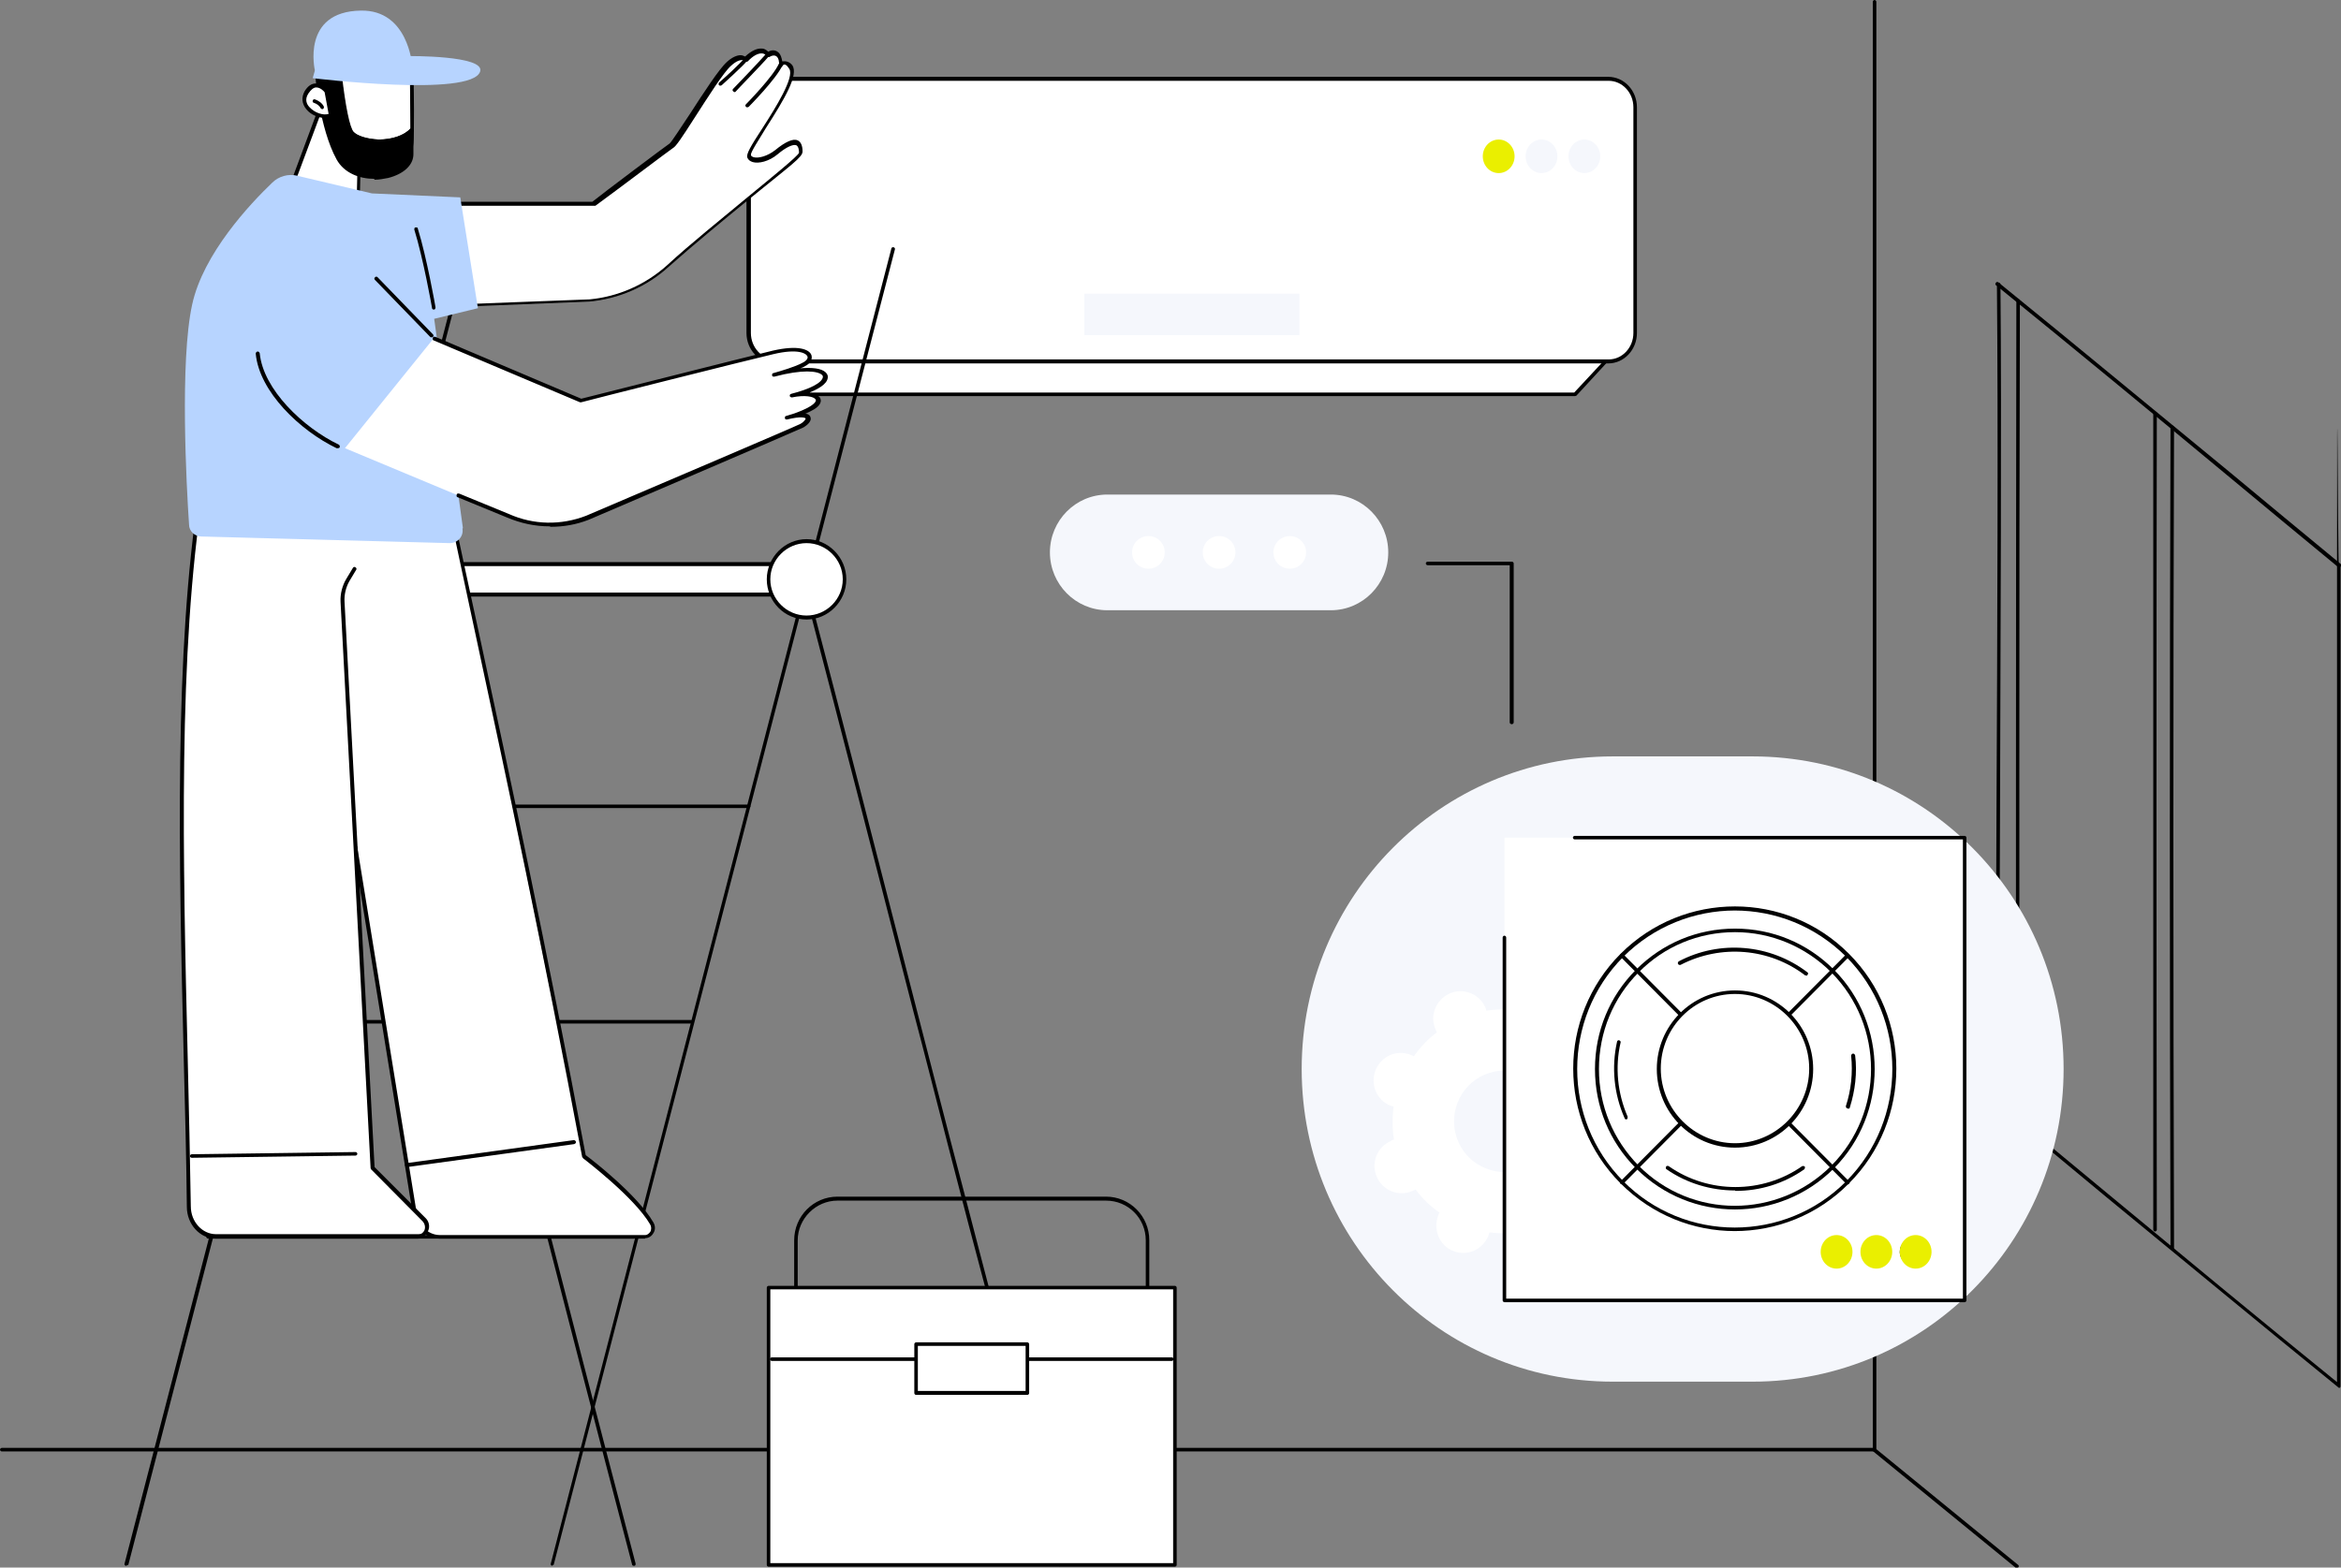<?xml version="1.0" encoding="UTF-8"?>
<svg id="Heizung" xmlns="http://www.w3.org/2000/svg" version="1.1" viewBox="0 0 530 355">
  <rect x="0" y="0" width="530" height="355" fill="#808080" stroke="none"/>
  <!-- Generator: Adobe Illustrator 29.3.1, SVG Export Plug-In . SVG Version: 2.1.0 Build 151)  -->
  <defs>
    <style>
      .st0 {
        fill: #f5f7fc;
      }

      .st1 {
        fill: #fff;
      }

      .st2 {
        fill: #eaef00;
      }

      .st3 {
        fill: #b7d4ff;
      }
    </style>
  </defs>
  <g id="HVAC_outdoor_installation">
    <g>
      <g>
        <path d="M424.4,328.7H.4c-.2,0-.4-.2-.4-.4s.2-.4.4-.4h423.6V.4c0-.2.2-.4.4-.4s.4.2.4.4v327.8c0,.2-.2.4-.4.4h0Z"/>
        <path d="M456.6,355c0,0-.2,0-.3,0l-32.2-26.3c-.2-.1-.2-.4,0-.6s.4-.2.6,0l32.2,26.3c.2.1.2.4,0,.6,0,.1-.2.2-.3.2h0Z"/>
      </g>
      <g>
        <g>
          <path d="M529.5,314.2h0c0,0-.1,0-.1,0h0c-17.5-14.2-35.2-28.9-52.4-43-8.2-6.8-16.6-13.8-25-20.7-.1,0-.2-.2-.2-.3,0-17.8.1-41,.2-65.6.2-41.8.4-89.3.1-120.2,0-.2.2-.4.4-.4h0c.2,0,.4.2.4.4.3,31,0,78.4-.1,120.2-.1,24.5-.2,47.6-.2,65.4,8.3,6.8,16.7,13.8,24.8,20.5,16.9,14,34.3,28.4,51.7,42.5,0-69.2,0-115.4,0-184.9s.2-.4.4-.4.4.2.4.4c0,69.8,0,116.2,0,185.8h0c0,.1,0,.3-.2.4h-.3Z"/>
          <path d="M456.8,254.3c-.2,0-.4-.2-.4-.4,0-20.4,0-125.2.1-185.8,0-.2.2-.4.4-.4h0c.2,0,.4.2.4.4-.2,60.6-.1,165.4-.1,185.8,0,.2-.2.4-.4.4h0Z"/>
        </g>
        <path d="M487.9,278.9c-.2,0-.4-.2-.4-.4,0-65,0-132.4,0-184.9,0-.2.2-.4.4-.4h0c.2,0,.4.2.4.4-.1,52.5-.1,119.9,0,184.9,0,.2-.2.4-.4.4h0Z"/>
        <path d="M491.8,283.1c-.2,0-.4-.2-.4-.4-.2-61.4-.2-127.4,0-185.9,0-.2.2-.4.4-.4h0c.2,0,.4.2.4.4-.2,58.5-.2,124.5,0,185.9,0,.2-.2.4-.4.4h0Z"/>
        <path d="M529.5,128.3c0,0-.2,0-.3,0-8.4-6.9-16.8-13.9-25-20.7-17.1-14.2-34.8-28.8-52.3-43-.2-.1-.2-.4,0-.6.1-.2.4-.2.6,0,17.5,14.2,35.2,28.9,52.4,43,8.2,6.8,16.6,13.8,25,20.7.2.1.2.4,0,.6,0,.1-.2.2-.3.2h0Z"/>
      </g>
    </g>
    <g>
      <g>
        <polygon class="st1" points="363.5 72.8 176.1 72.8 176.1 81.7 183.2 89.3 356.5 89.3 363.5 81.7 363.5 72.8"/>
        <path d="M356.5,89.7h-173.3c-.1,0-.2,0-.3-.1l-7-7.6c0,0-.1-.2-.1-.3v-8.9c0-.2.2-.4.4-.4h187.4c.2,0,.4.2.4.4v8.9c0,.1,0,.2-.1.3l-7,7.6c0,0-.2.1-.3.1h0ZM183.4,88.9h173l6.8-7.3v-8.3h-186.6v8.3l6.8,7.3h0Z"/>
      </g>
      <g>
        <path class="st1" d="M364.1,17.8h-188.6c-3.3,0-6.1,2.9-6.1,6.5v51.1c0,3.6,2.7,6.5,6.1,6.5h188.6c3.3,0,6.1-2.9,6.1-6.5V24.3c0-3.6-2.7-6.5-6.1-6.5Z"/>
        <path d="M364.1,82.3h-188.6c-3.6,0-6.5-3.1-6.5-6.9V24.3c0-3.8,2.9-6.9,6.5-6.9h188.6c3.6,0,6.5,3.1,6.5,6.9v51.1c0,3.8-2.9,6.9-6.5,6.9ZM175.6,18.3c-3.1,0-5.6,2.7-5.6,6v51.1c0,3.3,2.5,6,5.6,6h188.6c3.1,0,5.6-2.7,5.6-6V24.3c0-3.3-2.5-6-5.6-6,0,0-188.6,0-188.6,0Z"/>
      </g>
      <rect class="st0" x="245.5" y="66.5" width="48.7" height="9.4"/>
      <g>
        <ellipse class="st2" cx="339.3" cy="35.4" rx="3.6" ry="3.8"/>
        <ellipse class="st0" cx="349" cy="35.4" rx="3.6" ry="3.8"/>
        <ellipse class="st0" cx="358.7" cy="35.4" rx="3.6" ry="3.8"/>
      </g>
    </g>
    <g>
      <g>
        <g>
          <g>
            <ellipse class="st1" cx="86.2" cy="131.2" rx="8.6" ry="8.7"/>
            <path d="M86.2,140.3c-5,0-9-4.1-9-9.1s4.1-9.1,9-9.1,9,4.1,9,9.1-4.1,9.1-9,9.1ZM86.2,123c-4.5,0-8.2,3.7-8.2,8.2s3.7,8.2,8.2,8.2,8.2-3.7,8.2-8.2-3.7-8.2-8.2-8.2Z"/>
          </g>
          <g>
            <path d="M125.1,354.6s0,0-.1,0c-.2,0-.4-.3-.3-.5L201.8,56.3c0-.2.3-.4.5-.3.2,0,.4.3.3.5l-77.2,297.7c0,.2-.2.3-.4.3h0Z"/>
            <path d="M28.6,354.6s0,0-.1,0c-.2,0-.4-.3-.3-.5L105.4,56.3c0-.2.3-.4.5-.3.2,0,.4.3.3.5L29.1,354.2c0,.2-.2.3-.4.3h0Z"/>
          </g>
          <g>
            <path d="M143.5,354.6c-.2,0-.4-.1-.4-.3-7.9-30.1-15.8-60.7-23.4-90.3-11-42.8-22.5-87.1-34-130.4,0-.2,0-.5.3-.5.2,0,.5,0,.5.3,11.5,43.4,22.9,87.6,34,130.4,7.6,29.6,15.5,60.2,23.4,90.3,0,.2,0,.5-.3.5,0,0,0,0-.1,0Z"/>
            <path d="M239.8,354.6c-.2,0-.4-.1-.4-.3-6.1-23.7-12-46.5-18.4-70.5-2.2-8.2-4.3-16.5-6.5-24.9-2.6-10.1-5.1-20-7.7-29.8-8.4-32.7-16.3-63.5-24.7-95.6,0-.2,0-.5.3-.5.2,0,.5,0,.5.3,8.4,32,16.3,62.9,24.7,95.6,2.5,9.8,5.1,19.7,7.7,29.8,2.2,8.4,4.4,16.7,6.5,24.9,6.3,24.1,12.3,46.8,18.4,70.6,0,.2,0,.5-.3.5,0,0,0,0-.1,0h0Z"/>
          </g>
          <g>
            <path class="st1" d="M177.1,134.7h-89.5c-1.9,0-3.5-1.6-3.5-3.5s1.5-3.5,3.5-3.5h89.5c1.9,0,3.5,1.6,3.5,3.5s-1.5,3.5-3.5,3.5Z"/>
            <path d="M177.1,135.1h-89.5c-2.1,0-3.9-1.7-3.9-3.9s1.7-3.9,3.9-3.9h89.5c2.1,0,3.9,1.7,3.9,3.9s-1.7,3.9-3.9,3.9ZM87.6,128.2c-1.7,0-3,1.4-3,3s1.4,3,3,3h89.5c1.7,0,3-1.4,3-3s-1.4-3-3-3h-89.5,0Z"/>
          </g>
          <g>
            <ellipse class="st1" cx="182.6" cy="131.2" rx="8.6" ry="8.7"/>
            <path d="M182.6,140.3c-5,0-9-4.1-9-9.1s4.1-9.1,9-9.1,9,4.1,9,9.1-4.1,9.1-9,9.1ZM182.6,123c-4.5,0-8.2,3.7-8.2,8.2s3.7,8.2,8.2,8.2,8.2-3.7,8.2-8.2-3.7-8.2-8.2-8.2Z"/>
          </g>
          <path d="M169.5,183h-96.4c-.2,0-.4-.2-.4-.4s.2-.4.4-.4h96.4c.2,0,.4.2.4.4s-.2.4-.4.4Z"/>
        </g>
        <path d="M156.5,231.8H60.1c-.2,0-.4-.2-.4-.4s.2-.4.4-.4h96.4c.2,0,.4.2.4.4s-.2.4-.4.4Z"/>
        <path d="M143.5,280.5H47.1c-.2,0-.4-.2-.4-.4s.2-.4.4-.4h96.4c.2,0,.4.2.4.4s-.2.4-.4.4h0Z"/>
      </g>
      <g>
        <g>
          <path d="M80,153.8h0c-.2,0-.4-.2-.4-.4v-9.8c.1-2.4,1.7-4.4,3.9-5l1.9-.5c.2,0,.5,0,.5.3s0,.5-.3.5l-1.9.5c-1.9.5-3.2,2.2-3.2,4.2v9.8c0,.2-.3.4-.5.4h0Z"/>
          <g>
            <g>
              <path class="st1" d="M146,280.1h-46.5c-2.8,0-5.3-2.3-5.7-5.5l-24.2-151.9,28.5-25.8s15.5,71.9,34.1,165.1c0,0,11.6,8.8,15.3,15.1.7,1.3,0,3-1.5,3h0Z"/>
              <path d="M146,280.5h-46.5c-3.1,0-5.7-2.5-6.1-5.9l-13.4-82.6c0-.2.1-.5.4-.5s.5.1.5.4l13.4,82.6c.4,3,2.6,5.2,5.3,5.2h46.5c.4,0,.8-.3,1.1-.7.3-.5.3-1.2,0-1.7-3.6-6.2-15.1-14.9-15.2-15,0,0-.1-.2-.2-.3-8.9-47.4-17.4-86.9-23.6-115.8-2.7-12.5-5-23.4-6.7-31.4,0-.2.1-.5.3-.5.2,0,.5.1.5.3,1.6,8,4,18.9,6.7,31.4,6.2,28.8,14.7,68.3,23.6,115.6,1.4,1,11.8,9.1,15.3,15.2.5.8.5,1.8,0,2.5-.4.7-1.1,1.1-1.8,1.1h0Z"/>
            </g>
            <path class="st1" d="M98,96.6l-52.5,16s-3.4,21.5-3.8,41c-.7,33.8.5,86.5,1,119.8,0,3.7,2.8,6.7,6.1,6.7h45.9c1.7,0,2.5-2.3,1.2-3.6l-11.7-11.8-5.5-104.1,16.7-48.8,2.6-15.2h0Z"/>
            <path d="M94.7,280.5h-45.9c-3.5,0-6.5-3.2-6.5-7.2-.1-10.7-.4-21.7-.7-33.4-1.1-45.4-2.2-92.3,3.5-128.7,0-.2.2-.4.5-.4.2,0,.4.3.4.5-5.7,36.3-4.6,83.2-3.5,128.5.3,11.6.5,22.6.7,33.4,0,3.5,2.6,6.3,5.7,6.3h45.9c.6,0,1-.3,1.3-.9.2-.5.2-1.3-.4-2l-11.7-11.8c0,0-.1-.2-.1-.3l-6.8-128.2c-.1-1.8.4-3.7,1.3-5.2l1.5-2.5c.1-.2.4-.3.6-.1.2.1.3.4.1.6l-1.5,2.5c-.8,1.4-1.2,3.1-1.1,4.7l6.8,128,11.6,11.6c.7.7,1,1.9.5,2.9-.4.9-1.2,1.5-2.1,1.5h0Z"/>
            <path d="M43.4,262.2c-.2,0-.4-.2-.4-.4s.2-.4.4-.4l37.1-.5c.2,0,.4.2.4.4s-.2.4-.4.4l-37.1.5h0Z"/>
            <path d="M92.1,264.3c-.2,0-.4-.2-.4-.4,0-.2.1-.4.4-.5l37.8-5.2c.2,0,.4.1.5.4,0,.2-.1.4-.4.5l-37.8,5.2h0Z"/>
          </g>
        </g>
        <g>
          <g>
            <path class="st1" d="M74,20.3l-8.3,22.3s4,7.6,12.2,6.6c8.2-1,3.3-5.8,3.3-5.8l.3-12.7-7.4-10.4h0Z"/>
            <path d="M76.4,49.8c-7.3,0-11-6.8-11-6.9,0-.1,0-.2,0-.4l8.3-22.3c0-.1.2-.3.3-.3s.3,0,.4.2l7.4,10.4c0,0,0,.2,0,.3l-.3,12.5c.5.5,1.9,2.2,1.3,3.8-.5,1.4-2.1,2.2-5,2.6-.5,0-1.1.1-1.6.1h0ZM66.2,42.6c.6,1.1,4.5,7.1,11.6,6.2,2.5-.3,3.9-1,4.3-2,.5-1.4-1.2-3.1-1.2-3.1,0,0-.1-.2-.1-.3l.3-12.5-6.8-9.7s-8,21.4-8,21.4Z"/>
          </g>
          <g>
            <g>
              <g>
                <path class="st1" d="M79.6,30.1c2.1,2.4,10.2,2.9,13.6-.7,0-5.8-.1-13.4-.1-13.4l-16.3.5c.4,3.3,1.5,12.1,2.8,13.6h0Z"/>
                <path d="M85.9,32.4h-.1c-2.8,0-5.3-.8-6.4-2-1.4-1.6-2.4-9.3-2.9-13.8,0-.1,0-.2.1-.3,0,0,.2-.1.3-.1l16.3-.5c.1,0,.2,0,.3.1s.1.2.1.3c0,0,.2,7.6.1,13.4,0,.1,0,.2-.1.3-1.6,1.8-4.4,2.8-7.7,2.8h0ZM80,29.8c.9,1,3.2,1.7,5.8,1.8,3,0,5.6-.9,7.1-2.4,0-4.9-.1-11.1-.1-12.7l-15.4.5c.8,7,1.8,12,2.7,12.9h0Z"/>
              </g>
              <g>
                <path d="M93,34.8c0-1.2.2-3.2.2-5.4-3.4,3.7-11.5,3.1-13.6.7-1.4-1.5-2.5-10.3-2.8-13.6l-5.1.2s.9,12.2,4.8,19.3c3.7,6.7,16.4,4.6,16.5-1.2h0Z"/>
                <path d="M84.7,40.5c-3.3,0-6.8-1.3-8.5-4.4-3.9-7.1-4.8-19-4.9-19.5,0-.1,0-.2.1-.3,0,0,.2-.1.3-.1l5.1-.2h0c.2,0,.4.2.4.4.8,7.3,1.8,12.4,2.7,13.4.9,1,3.2,1.7,5.8,1.8,3,0,5.8-.9,7.2-2.5.1-.1.3-.2.5-.1s.3.2.3.4c0,1.4,0,2.7-.1,3.8,0,.7,0,1.2,0,1.7,0,2.5-2.2,4.5-5.7,5.4-1,.2-2.1.4-3.1.4h0ZM72.2,17.1c.2,2.2,1.3,12.5,4.7,18.7,2,3.6,6.9,4.6,10.7,3.6,2.4-.6,5-2.1,5-4.6,0-.5,0-1,0-1.7,0-.8,0-1.7.1-2.7-1.7,1.3-4.1,2.1-7,2.1h-.1c-2.8,0-5.3-.8-6.4-2-1.3-1.5-2.4-8.9-2.9-13.5h-4.3q0,.1,0,.1ZM93,34.8h0Z"/>
              </g>
            </g>
            <g>
              <g>
                <path class="st1" d="M73.9,20.7s-2.4-3.1-4.5.2c-2.1,3.4,2.9,6.3,5.5,5.1l-.9-5.3h0Z"/>
                <path d="M73.5,26.7c-1.4,0-3.1-.7-4.1-1.9-1.1-1.3-1.2-2.8-.4-4.2.7-1.1,1.5-1.7,2.5-1.7,1.5,0,2.7,1.4,2.8,1.5,0,0,0,.1,0,.2l.9,5.3c0,.2,0,.4-.2.5-.5.2-1,.3-1.5.3h0ZM71.6,19.8h0c-.6,0-1.2.5-1.8,1.4-.9,1.4-.3,2.5.3,3.1,1.1,1.2,3,1.9,4.3,1.5l-.9-4.9c-.2-.3-1-1.1-1.9-1.1Z"/>
              </g>
              <path d="M73,24.7c-.1,0-.3,0-.4-.2-.3-.6-.9-1-1.5-1.2-.2,0-.4-.3-.3-.5,0-.2.3-.4.5-.3.8.3,1.6.8,2,1.6.1.2,0,.5-.2.6,0,0-.1,0-.2,0h0Z"/>
            </g>
            <g>
              <path class="st3" d="M70.8,17.7s36,4.4,37.9-1.5c1.2-3.7-16.3-3.5-16.3-3.5l-21.1,3.2-.5,1.8Z"/>
              <path class="st3" d="M91.2,16.4l2.1-1.7s-.9-12.5-11.6-12.3c-13.6.2-10.4,13.6-10.4,13.6l19.9.4h0Z"/>
            </g>
          </g>
        </g>
        <g>
          <g>
            <g>
              <path class="st1" d="M96.3,69.6l37.2-1.5c6.6-.6,12.8-3.3,17.7-7.8,11.4-10.3,30.1-24.5,30.1-25.8,0-3.7-3-2.1-5.5,0-2.5,2.1-5.7,2.3-6.2.9-.6-1.8,11.6-16.8,9.4-20.2-.8-1.3-2.3-.6-2.3-.6,0,0,.1-3.9-2.8-2.3,0,0-1.5-2.5-5.1,1.1,0,0-1.2-1.5-3.8.9-3,2.7-11.9,17.9-13,18.6-.5.3-17.6,13.1-17.6,13.1h-43.8c0,.1,5.8,23.5,5.8,23.5h0Z"/>
              <path d="M96.3,70c-.2,0-.4-.1-.4-.3l-5.8-23.4c0-.1,0-.3,0-.4s.2-.2.3-.2h43.7c2.2-1.8,17-12.9,17.5-13.2.4-.3,2.6-3.7,4.6-6.7,3.1-4.8,6.6-10.2,8.4-11.8,1.1-1,2.2-1.5,3.1-1.5.4,0,.7.2,1,.3,1.4-1.3,2.7-1.9,3.8-1.8.7,0,1.2.5,1.4.7.8-.4,1.5-.4,2.1,0,.8.5,1,1.6,1.1,2.2.7-.1,1.6,0,2.3.9,1.4,2.2-1.7,7.5-6,14.2-1.5,2.5-3.5,5.5-3.4,6.1,0,.2.3.4.6.5,1.1.3,3.1-.2,4.9-1.6,2.3-1.9,4.1-2.7,5.1-2.2.7.3,1.1,1.2,1.1,2.5s-2.4,2.9-12.1,10.8c-6,4.9-12.8,10.5-18.2,15.3-4.9,4.5-11.3,7.3-18,7.9l-37.3,1.5h0ZM91.1,46.7l5.5,22.5,36.9-1.4c6.4-.6,12.6-3.3,17.5-7.7,5.3-4.9,12.2-10.4,18.2-15.4,5.6-4.6,11.4-9.3,11.7-10.1,0-.6-.1-1.4-.6-1.7-.7-.3-2.3.4-4.2,2-2,1.7-4.4,2.2-5.7,1.8-.6-.2-1-.5-1.2-1-.3-.8.7-2.5,3.5-6.8,2.9-4.5,7.2-11.4,6-13.3s-1.6-.5-1.7-.4c-.1,0-.3,0-.4,0s-.2-.2-.2-.4c0-.5,0-1.7-.7-2.1-.3-.2-.9-.2-1.5.2-.2.1-.4,0-.6-.2,0,0-.3-.5-1-.6-.9-.1-2.1.5-3.3,1.8,0,0-.2.1-.3.1s-.2,0-.3-.1c0,0-.2-.3-.7-.3-.5,0-1.3.2-2.5,1.3-1.7,1.5-5.3,7.2-8.2,11.7-3,4.7-4.3,6.6-4.9,6.9-.5.3-12.8,9.6-17.6,13.1,0,0-.2,0-.2,0h-43.3c0,.1,0,.1,0,.1Z"/>
            </g>
            <path d="M169.2,24.3c-.1,0-.2,0-.3-.1-.2-.2-.2-.4,0-.6,0,0,6.1-6.2,7.4-9.1.1-.2.4-.3.6-.2s.3.4.2.6c-1.4,3-7.3,9-7.6,9.3,0,0-.2.1-.3.1h0Z"/>
            <path d="M166.3,20.8c-.1,0-.2,0-.3-.1-.2-.2-.2-.4,0-.6,0,0,6.1-6.3,7.5-8,.1-.2.4-.2.6,0s.2.4,0,.6c-1.5,1.8-7.4,7.8-7.6,8.1,0,0-.2.1-.3.1h0Z"/>
            <path d="M163.1,19.4c-.1,0-.2,0-.3-.1-.2-.2-.1-.4,0-.6,1.4-1.2,5.1-4.6,5.7-5.5.1-.2.4-.2.6-.1.2.1.2.4.1.6-.8,1.1-5.6,5.4-5.8,5.6,0,0-.2.1-.3.1Z"/>
          </g>
          <g>
            <path class="st3" d="M104.8,119.6l-6.5-47.4,9.9-2.4-4-25.1-20-.9-16.9-4c-2-.5-4.2.1-5.7,1.6-4.9,4.7-15.6,16-18.1,27.6-2.8,12.8-1.3,41-.7,49.8,0,1.5,1.3,2.7,2.8,2.7l56.2,1.5c1.8,0,3.2-1.5,2.9-3.3h0Z"/>
            <path d="M98.2,70.1c-.2,0-.4-.1-.4-.4,0-.1-2-11.3-4-17.7,0-.2,0-.5.3-.5s.5,0,.5.3c2,6.4,4,17.7,4,17.8,0,.2-.1.5-.3.5h0,0Z"/>
            <path d="M97.7,76.4c-.1,0-.2,0-.3-.1l-12.5-12.9c-.2-.2-.2-.4,0-.6.2-.2.4-.2.6,0l12.5,12.9c.2.2.2.4,0,.6,0,0-.2.1-.3.1Z"/>
            <path d="M76.4,101.5c0,0-.1,0-.2,0-8.3-4-17.5-12.8-18.3-21.4,0-.2.1-.4.4-.5.2,0,.4.1.5.4.8,8.2,9.8,16.8,17.9,20.7.2.1.3.4.2.6,0,.1-.2.2-.4.2h0Z"/>
          </g>
          <g>
            <path class="st1" d="M175.1,84.8c1.6-.4,4.9-1.4,6.8-2.4,2.7-1.4,1.4-4.7-7-2.7-5.7,1.3-41.8,10.4-43.6,10.9l-33.1-14-20.1,24.9,36.9,15.4c5.7,2.5,12.1,2.7,17.8.4,0,0,47.4-20.2,48.6-20.9,2-1.1,2.6-3.3-3.3-1.8,0,0,5.7-1.5,6.8-3.4,1-1.6-1.7-2.4-5.7-1.7,2.7-.7,7.2-2.1,7.5-4.1.2-1.4-3-2.9-11.6-.6h0Z"/>
            <path d="M124.4,119.2c-3.3,0-6.5-.7-9.6-2l-11.2-4.6c-.2,0-.3-.3-.2-.6,0-.2.3-.3.6-.2l11.2,4.6c5.6,2.5,11.8,2.6,17.5.4,16.4-7,47.6-20.3,48.5-20.8.9-.5,1.2-1.1,1.2-1.2,0-.2-1-.6-4.2.2-.2,0-.5,0-.5-.3,0-.2,0-.5.3-.5,1.5-.4,5.7-1.8,6.6-3.2.2-.4.1-.5,0-.6-.4-.6-2.4-1-5.3-.4-.2,0-.4-.1-.5-.3,0-.2,0-.4.3-.5,4.3-1.1,7-2.5,7.2-3.8,0-.2,0-.3-.2-.5-1-.9-4.4-1.3-10.8.4-.2,0-.5,0-.5-.3,0-.2,0-.5.3-.5,1.7-.5,4.9-1.4,6.7-2.4.8-.4,1.2-1,1-1.4-.3-.7-2.2-1.8-7.7-.5-6,1.4-42.1,10.5-43.5,10.9,0,0-.2,0-.3,0l-33.1-14c-.2,0-.3-.3-.2-.6,0-.2.3-.3.6-.2l33,14c2.9-.7,37.5-9.5,43.4-10.9,5.7-1.3,8.2-.3,8.7,1,.3.9-.2,1.9-1.4,2.5-.3.2-.7.4-1.1.5,2.7-.2,4.7,0,5.7.9.4.4.6.8.5,1.3-.2,1.4-2.1,2.5-4.4,3.4,1.2.1,2.2.5,2.6,1,.2.3.4.8,0,1.5-.5.9-1.9,1.6-3.3,2.2.7,0,1.1.4,1.2.8.3.8-.6,1.7-1.6,2.3-1.2.6-46.7,20.1-48.6,20.9-2.8,1.1-5.7,1.6-8.6,1.6h0Z"/>
          </g>
        </g>
      </g>
      <g>
        <path d="M259.8,296.2h-79.6c-.2,0-.4-.2-.4-.4v-14.9c0-5.5,4.4-9.9,9.8-9.9h60.8c5.4,0,9.8,4.4,9.8,9.9v14.9c0,.2-.2.4-.4.4h0ZM180.6,295.4h78.8v-14.5c0-5-4-9-9-9h-60.8c-4.9,0-9,4.1-9,9v14.5Z"/>
        <g>
          <polygon class="st1" points="266 354.4 174 354.4 174 306.3 174 291.5 266 291.5 266 354.4"/>
          <path d="M266,354.8h-92c-.2,0-.4-.2-.4-.4v-62.8c0-.2.2-.4.4-.4h92c.2,0,.4.2.4.4v62.8c0,.2-.2.4-.4.4ZM174.4,354h91.2v-62h-91.2v62h0Z"/>
        </g>
        <path d="M265.3,308.2h-90.6c-.2,0-.4-.2-.4-.4s.2-.4.4-.4h90.6c.2,0,.4.2.4.4s-.2.4-.4.4Z"/>
        <g>
          <rect class="st1" x="207.4" y="304.4" width="25.2" height="11.1"/>
          <path d="M232.6,315.9h-25.2c-.2,0-.4-.2-.4-.4v-11.1c0-.2.2-.4.4-.4h25.2c.2,0,.4.2.4.4v11.1c0,.2-.2.4-.4.4ZM207.8,315h24.4v-10.2h-24.4v10.2Z"/>
        </g>
      </g>
    </g>
    <g>
      <g>
        <path class="st0" d="M365.1,171.3h31.7c38.9,0,70.4,31.7,70.4,70.8h0c0,39.1-31.5,70.8-70.4,70.8h-31.7c-38.9,0-70.4-31.7-70.4-70.8h0c0-39.1,31.5-70.8,70.4-70.8Z"/>
        <path class="st1" d="M352.2,224.6c-3.2-1.3-6.7.3-8,3.5,0,.2-.2.5-.2.7-2.5-.3-5-.3-7.5.1,0-.2-.1-.5-.2-.7-1.3-3.1-5-4.6-8.1-3.2s-4.6,5-3.2,8.1c.1.2.2.5.3.7-2,1.5-3.7,3.3-5.2,5.4-.2-.1-.4-.2-.7-.3-3.2-1.3-6.7.3-8,3.5-1.2,3.2.3,6.8,3.4,8,.2,0,.5.2.7.2-.3,2.5-.3,5.1.1,7.5-.2,0-.5.1-.7.3-3.1,1.3-4.6,5-3.2,8.1,1.3,3.1,5,4.6,8.1,3.2.2-.1.5-.2.7-.3,1.5,2,3.3,3.8,5.4,5.2-.1.2-.2.4-.3.7-1.2,3.2.3,6.8,3.4,8,3.2,1.3,6.7-.3,8-3.5,0-.2.2-.5.2-.7,2.5.3,5,.3,7.5-.1,0,.2.1.5.2.7,1.3,3.1,5,4.6,8.1,3.2,3.1-1.3,4.6-5,3.2-8.1-.1-.2-.2-.5-.3-.7,2-1.5,3.7-3.3,5.2-5.4.2.1.4.2.7.3,3.2,1.3,6.7-.3,8-3.5,1.2-3.2-.3-6.8-3.4-8-.2,0-.5-.2-.7-.2.3-2.5.3-5.1-.1-7.5.2,0,.5-.1.7-.3,3.1-1.3,4.6-5,3.2-8.1-1.3-3.1-5-4.6-8.1-3.2-.2.1-.5.2-.7.3-1.5-2-3.3-3.8-5.4-5.2.1-.2.2-.4.3-.7,1.2-3.2-.3-6.8-3.4-8ZM344.8,243.3c5.9,2.3,8.7,9,6.4,14.9-2.3,5.9-9,8.8-14.8,6.4-5.9-2.3-8.7-9-6.4-14.9,2.3-5.9,9-8.8,14.8-6.4Z"/>
        <g>
          <rect class="st1" x="340.6" y="189.7" width="104.3" height="104.8"/>
          <path d="M444.9,294.9h-104.3c-.2,0-.4-.2-.4-.4v-82.2c0-.2.2-.4.4-.4s.4.2.4.4v81.8h103.4v-104h-87.9c-.2,0-.4-.2-.4-.4s.2-.4.4-.4h88.3c.2,0,.4.2.4.4v104.8c0,.2-.2.4-.4.4h0Z"/>
          <g>
            <path d="M392.8,278.8c-9.4,0-18.7-3.6-25.9-10.8-14.3-14.3-14.3-37.7,0-52,14.3-14.3,37.5-14.3,51.7,0,14.3,14.3,14.3,37.7,0,52-7.1,7.2-16.5,10.8-25.9,10.8h0ZM392.8,206.2c-9.1,0-18.3,3.5-25.3,10.5-13.9,14-13.9,36.8,0,50.8,13.9,14,36.6,14,50.5,0,13.9-14,13.9-36.8,0-50.8-7-7-16.1-10.5-25.3-10.5h0Z"/>
            <path d="M392.8,273.9c-8.1,0-16.2-3.1-22.4-9.3-6-6-9.3-14-9.3-22.5s3.3-16.5,9.3-22.5c6-6,13.9-9.3,22.4-9.3s16.4,3.3,22.4,9.3c12.3,12.4,12.3,32.6,0,45-6.2,6.2-14.3,9.3-22.4,9.3h0ZM392.8,211.1c-8.2,0-16,3.2-21.8,9.1-5.8,5.8-9,13.6-9,21.9s3.2,16,9,21.9c12,12.1,31.5,12.1,43.6,0,12-12.1,12-31.7,0-43.8-5.8-5.8-13.6-9.1-21.8-9.1h0Z"/>
            <path d="M409,220.9c0,0-.2,0-.3,0-8.1-6.2-19.1-7.1-28.2-2.4-.2.1-.5,0-.6-.2-.1-.2,0-.5.2-.6,9.3-4.9,20.7-3.9,29.1,2.5.2.1.2.4,0,.6,0,.1-.2.2-.3.2h0Z"/>
            <path d="M368.2,253.5c-.2,0-.3,0-.4-.3-2.4-5.4-3-11.5-1.7-17.3,0-.2.3-.4.5-.3s.4.3.3.5c-1.3,5.6-.7,11.5,1.6,16.8,0,.2,0,.5-.2.6,0,0-.1,0-.2,0h0Z"/>
            <path d="M392.8,269.6c-5.4,0-10.9-1.6-15.5-4.8-.2-.1-.2-.4-.1-.6s.4-.2.6-.1c9,6.3,21.2,6.3,30.2,0,.2-.1.5,0,.6.1s0,.5-.1.6c-4.7,3.3-10.1,4.9-15.6,4.9h0Z"/>
            <path d="M418.3,251s0,0-.1,0c-.2,0-.3-.3-.3-.5,1.2-3.6,1.6-7.6,1.2-11.4,0-.2.1-.4.4-.5.2,0,.4.1.5.4.5,3.9,0,8-1.2,11.8,0,.2-.2.3-.4.3h0Z"/>
            <path d="M418.3,268.2c-.1,0-.2,0-.3-.1l-51.1-51.4c-.2-.2-.2-.4,0-.6s.4-.2.6,0l51.1,51.4c.2.2.2.4,0,.6s-.2.1-.3.1h0Z"/>
            <path d="M367.2,268.2c-.1,0-.2,0-.3-.1-.2-.2-.2-.4,0-.6l51.1-51.4c.2-.2.4-.2.6,0s.2.4,0,.6l-51.1,51.4c0,0-.2.1-.3.1h0Z"/>
            <g>
              <ellipse class="st1" cx="392.8" cy="242.1" rx="17.3" ry="17.4"/>
              <path d="M392.8,259.9c-9.8,0-17.7-8-17.7-17.8s7.9-17.8,17.7-17.8,17.7,8,17.7,17.8-7.9,17.8-17.7,17.8ZM392.8,225.1c-9.3,0-16.8,7.6-16.8,16.9s7.6,16.9,16.8,16.9,16.8-7.6,16.8-16.9-7.6-16.9-16.8-16.9Z"/>
            </g>
          </g>
          <g>
            <g>
              <path class="st1" d="M418.3,283.5c0,1.4-1.1,2.5-2.5,2.5s-2.5-1.1-2.5-2.5,1.1-2.5,2.5-2.5,2.5,1.1,2.5,2.5Z"/>
              <path d="M415.8,286.5c-1.6,0-3-1.3-3-3s1.3-3,3-3,3,1.3,3,3-1.3,3-3,3ZM415.8,281.4c-1.2,0-2.1.9-2.1,2.1s.9,2.1,2.1,2.1,2.1-.9,2.1-2.1-.9-2.1-2.1-2.1Z"/>
            </g>
            <g>
              <path class="st1" d="M427,283.5c0,1.4-1.1,2.5-2.5,2.5s-2.5-1.1-2.5-2.5,1.1-2.5,2.5-2.5,2.5,1.1,2.5,2.5Z"/>
              <path d="M424.4,286.5c-1.6,0-3-1.3-3-3s1.3-3,3-3,3,1.3,3,3-1.3,3-3,3ZM424.4,281.4c-1.2,0-2.1.9-2.1,2.1s.9,2.1,2.1,2.1,2.1-.9,2.1-2.1-.9-2.1-2.1-2.1Z"/>
            </g>
            <g>
              <path class="st1" d="M435.6,283.5c0,1.4-1.1,2.5-2.5,2.5s-2.5-1.1-2.5-2.5,1.1-2.5,2.5-2.5,2.5,1.1,2.5,2.5Z"/>
              <path d="M433.1,286.5c-1.6,0-3-1.3-3-3s1.3-3,3-3,3,1.3,3,3-1.3,3-3,3ZM433.1,281.4c-1.2,0-2.1.9-2.1,2.1s.9,2.1,2.1,2.1,2.1-.9,2.1-2.1-.9-2.1-2.1-2.1Z"/>
            </g>
          </g>
        </g>
      </g>
      <g>
        <g>
          <path class="st0" d="M301.3,138.2h-50.6c-7.2,0-13-5.9-13-13.1s5.8-13.1,13-13.1h50.6c7.2,0,13,5.9,13,13.1s-5.8,13.1-13,13.1Z"/>
          <g>
            <path class="st1" d="M263.7,125.1c0,2-1.6,3.7-3.7,3.7s-3.7-1.7-3.7-3.7,1.6-3.7,3.7-3.7,3.7,1.7,3.7,3.7Z"/>
            <path class="st1" d="M279.7,125.1c0,2-1.6,3.7-3.7,3.7s-3.7-1.7-3.7-3.7,1.6-3.7,3.7-3.7,3.7,1.7,3.7,3.7Z"/>
            <ellipse class="st1" cx="292" cy="125.1" rx="3.7" ry="3.7"/>
          </g>
        </g>
        <path d="M342.2,164c-.2,0-.4-.2-.4-.4v-35.6h-18.6c-.2,0-.4-.2-.4-.4s.2-.4.4-.4h19.1c.2,0,.4.2.4.4v36c0,.2-.2.4-.4.4h0Z"/>
      </g>
    </g>
  </g>
  <ellipse class="st2" cx="415.8" cy="283.5" rx="3.6" ry="3.8"/>
  <ellipse class="st2" cx="424.8" cy="283.5" rx="3.6" ry="3.8"/>
  <ellipse class="st2" cx="433.7" cy="283.5" rx="3.6" ry="3.8"/>
</svg>